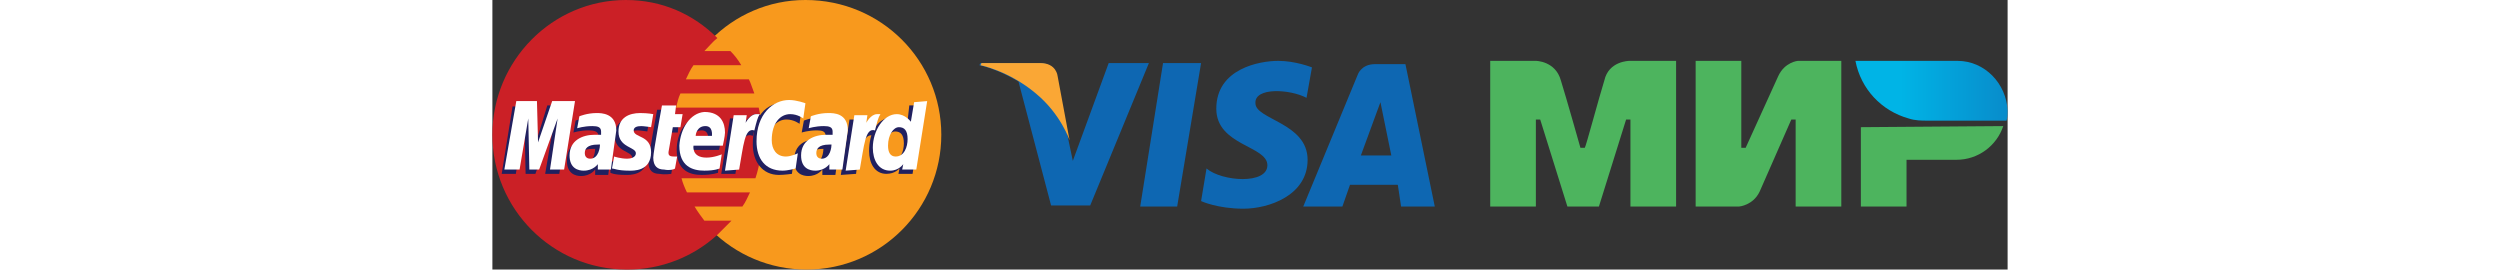 <svg enable-background="new 0 0 139.4 24.8" width="230px" viewBox="0 0 139.4 24.8" xmlns="http://www.w3.org/2000/svg" xmlns:xlink="http://www.w3.org/1999/xlink"><rect x="0" y="0" width="139.4" height="24.8" fill="#333333" stroke="none"/><linearGradient id="a" gradientUnits="userSpaceOnUse" x1="125.356" x2="139.33" y1="8.35" y2="8.35"><stop offset=".3" stop-color="#00b4e6"/><stop offset="1" stop-color="#088ccb"/></linearGradient><path d="m41.3 12.4c0 6.8-5.5 12.4-12.4 12.4-6.8 0-12.4-5.5-12.4-12.4 0-6.8 5.5-12.4 12.3-12.4 7 0 12.5 5.6 12.5 12.4z" fill="#f8991d"/><path d="m12.3 0c-6.8 0-12.3 5.6-12.3 12.4s5.5 12.4 12.4 12.4c3.2 0 6.1-1.2 8.3-3.2l1.3-1.3h-2.5c-.3-.4-.6-.8-.9-1.3h4.4c.3-.4.5-.9.7-1.3h-5.8c-.2-.4-.4-.9-.5-1.3h6.8c.4-1.2.6-2.5.6-3.9 0-.9-.1-1.8-.3-2.6h-7.6c.1-.4.2-.9.4-1.3h6.8c-.2-.5-.3-.9-.5-1.3h-5.8c.2-.4.4-.9.7-1.3h4.4c-.3-.5-.6-.9-1-1.3h-2.4c.4-.4.8-.9 1.2-1.2-2.2-2.2-5.1-3.5-8.4-3.5z" fill="#cb2026"/><g fill="#21205f" transform="translate(-13.744 15.994)"><path d="m30.2 0 .2-1.1c-.1 0-.2 0-.3 0-.5 0-.6-.3-.5-.5l.5-2.2h.7l.1-1.3h-.7l.1-.8h-1.4s-.8 4.3-.8 4.8c0 .8.4 1.1 1 1.1.6.1 1 0 1.1 0z"/><path d="m30.7-2.2c0 1.9 1.2 2.3 2.3 2.3 1 0 1.5-.2 1.5-.2l.1-1.3s-.8.3-1.5.3c-1.4 0-1.2-1.1-1.2-1.1h2.7s.2-.9.2-1.2c0-.9-.5-1.9-1.9-1.9-1.3.1-2.2 1.5-2.2 3.1zm2.3-1.8c.7 0 .6.8.6.9h-1.5c0-.1.1-.9.9-.9z"/><path d="m41.3 0 .2-1.4s-.6.3-1.1.3c-.9 0-1.3-.7-1.3-1.5 0-1.6.8-2.4 1.7-2.4.7 0 1.2.4 1.2.4l.2-1.5s-.6-.5-1.3-.5c-2.1 0-3.2 1.4-3.2 3.9 0 1.6.9 2.8 2.4 2.8.5 0 1.2-.1 1.2-.1z"/><path d="m23-5.2c-.9 0-1.6.3-1.6.3l-.2 1.1s.6-.2 1.4-.2c.5 0 .9.1.9.5v.3s-.4 0-.6 0c-1.3 0-2.3.5-2.3 2 0 1.2.8 1.4 1.3 1.4.9 0 1.3-.6 1.3-.6v.5h1.2l.5-3.6c-.1-1.6-1.4-1.7-1.9-1.7zm.2 2.9c0 .2-.1 1.3-.9 1.3-.4 0-.5-.3-.5-.5 0-.4.2-.8 1.2-.8z"/><path d="m26 .1c.3 0 2 .1 2-1.7 0-1.6-1.6-1.3-1.6-2 0-.3.3-.4.7-.4.2 0 .9.1.9.1l.2-1.2s-.5-.1-1.2-.1c-1 0-2 .4-2 1.7 0 1.5 1.6 1.4 1.6 2 0 .4-.5.5-.8.5-.6 0-1.2-.2-1.2-.2v1.1c0 0 .3.2 1.4.2z"/><path d="m52.1-6.3-.2 1.8s-.5-.7-1.3-.7c-1.5 0-2.2 1.5-2.2 3.1 0 1.1.5 2.1 1.6 2.1.8 0 1.2-.5 1.2-.5l-.1.5h1.3l1-6.3zm-.5 3.5c0 .7-.3 1.6-1.1 1.6-.5 0-.7-.4-.7-1 0-1 .5-1.7 1-1.7s.8.3.8 1.1z"/><path d="m15.9 0 .8-4.7.1 4.7h.9l1.7-4.7-.8 4.7h1.3l1-6.3h-2.1l-1.2 3.9v-3.8h-2l-1 6.2c0 0 1.3 0 1.3 0z"/><path d="m36.1 0c.4-2.2.5-3.9 1.6-3.5.2-.8.5-1.6.7-1.9 0 0-.1-.1-.4-.1-.6 0-1.4 1.2-1.4 1.2l.2-.8h-1.2l-.8 5.1z"/><path d="m44-5.2c-.9 0-1.6.3-1.6.3l-.2 1.1s.6-.2 1.4-.2c.5 0 .8.1.8.5v.3s-.4 0-.6 0c-1.3 0-2.3.5-2.3 2 0 1.2.8 1.4 1.3 1.4.9 0 1.3-.6 1.3-.6v.5h1.2l.5-3.6c.1-1.6-1.3-1.7-1.8-1.7zm.2 2.9c0 .2-.1 1.3-.8 1.3-.4 0-.5-.3-.5-.5 0-.4.2-.8 1.3-.8z"/><path d="m47.2 0c.2-1.6.6-3.9 1.6-3.5.2-.8 0-.8-.3-.8-.6 0-.7 0-.7 0l.1-.7h-1.3l-.8 5.1z"/></g><g fill="#fff"><path d="m16.8 15.5.2-1.1c-.1 0-.2 0-.3 0-.5 0-.5-.2-.5-.4l.4-2.3h.7l.2-1.2h-.7l.1-.8h-1.3s-.8 4.3-.8 4.8c0 .8.4 1.1 1 1.1.5.1.9 0 1-.1z"/><path d="m17.2 13.4c0 1.9 1.2 2.3 2.3 2.3 1 0 1.4-.2 1.4-.2l.2-1.3s-.7.3-1.4.3c-1.4 0-1.2-1.1-1.2-1.1h2.7s.2-.9.2-1.2c0-.9-.4-1.9-1.9-1.9-1.3.1-2.2 1.5-2.3 3.1zm2.4-1.8c.7 0 .6.8.6.9h-1.5c0-.1.1-.9.9-.9z"/><path d="m27.9 15.5.2-1.4s-.6.3-1.1.3c-.9 0-1.3-.7-1.3-1.5 0-1.6.8-2.4 1.7-2.4.7 0 1.2.4 1.2.4l.2-1.4s-.8-.3-1.5-.3c-1.5 0-3 1.3-3 3.8 0 1.6.8 2.7 2.4 2.7.5 0 1.2-.2 1.2-.2z"/><path d="m9.6 10.4c-.9 0-1.6.3-1.6.3l-.2 1.1s.6-.2 1.4-.2c.5 0 .8.1.8.5v.3s-.4 0-.6 0c-1.1 0-2.3.5-2.3 1.9 0 1.2.8 1.4 1.3 1.4.9 0 1.3-.6 1.3-.6v.5h1.2l.5-3.6c0-1.6-1.4-1.6-1.8-1.6zm.3 2.9c0 .2-.1 1.3-.9 1.3-.4 0-.5-.3-.5-.5 0-.4.2-.8 1.2-.8z"/><path d="m12.6 15.7c.3 0 2 .1 2-1.7 0-1.6-1.6-1.3-1.6-2 0-.3.3-.4.7-.4.2 0 .9.1.9.1l.2-1.2s-.5-.1-1.2-.1c-1 0-2 .4-2 1.7 0 1.5 1.6 1.4 1.6 2 0 .4-.5.5-.8.5-.6 0-1.2-.2-1.2-.2l-.2 1.1c.2 0 .5.2 1.6.2z"/><path d="m38.8 9.4-.3 1.8s-.5-.7-1.3-.7c-1.2 0-2.2 1.5-2.2 3.1 0 1.1.5 2.1 1.6 2.1.8 0 1.2-.6 1.2-.6l-.1.5h1.3l1-6.3zm-.6 3.4c0 .7-.3 1.6-1.1 1.6-.5 0-.7-.4-.7-1 0-1 .5-1.7 1-1.7s.8.3.8 1.1z"/><path d="m2.5 15.6.8-4.7.1 4.7h.9l1.7-4.7-.7 4.7h1.3l1-6.3h-2.1l-1.3 3.8-.1-3.8h-1.9l-1.1 6.3z"/><path d="m22.7 15.6c.4-2.2.5-3.9 1.4-3.6.2-.8.3-1.2.5-1.5 0 0-.1 0-.3 0-.6 0-1 .8-1 .8l.1-.7h-1.2l-.8 5.1z"/><path d="m30.9 10.4c-.9 0-1.6.3-1.6.3l-.2 1.1s.6-.2 1.4-.2c.5 0 .8.1.8.5v.3s-.4 0-.6 0c-1.1 0-2.3.5-2.3 1.9 0 1.2.8 1.4 1.3 1.4.9 0 1.3-.6 1.3-.6v.5h1.2l.5-3.6c0-1.6-1.3-1.6-1.8-1.6zm.3 2.9c0 .2-.1 1.3-.9 1.3-.4 0-.5-.3-.5-.5 0-.4.2-.8 1.2-.8z"/><path d="m33.8 15.6c.4-2.2.5-3.9 1.4-3.6.2-.8.3-1.2.5-1.5 0 0-.1 0-.3 0-.6 0-1 .8-1 .8l.1-.7h-1.2l-.8 5.1z"/></g><path d="m63 19h-3.4l2.1-13.2h3.5z" fill="#0e67b2"/><path d="m56.7 5.8-3.3 9-.4-1.9-1.1-5.9s-.1-1.2-1.6-1.2h-5.4l-.1.2s1.6.3 3.6 1.5l3 11.4h3.6l5.4-13.1z" fill="#0e67b2"/><path d="m83.6 19h3.1l-2.7-13.1h-2.8c-1.3 0-1.6 1-1.6 1l-5 12.1h3.6l.7-2h4.4zm-3.7-4.7 1.8-4.9 1 4.9z" fill="#0e67b2"/><path d="m74.9 9 .5-2.8s-1.5-.6-3.1-.6c-1.7 0-5.7.7-5.7 4.4 0 3.4 4.7 3.4 4.7 5.2s-4.2 1.5-5.6.3l-.5 3s1.5.7 3.9.7c2.3 0 5.9-1.2 5.9-4.5 0-3.4-4.8-3.7-4.8-5.2-.1-1.5 3.2-1.3 4.7-.5z" fill="#0e67b2"/><path d="m53.1 12.9-1.1-5.9s-.1-1.2-1.6-1.2h-5.4l-.1.2s2.6.5 5.1 2.6c2.3 1.9 3.1 4.3 3.1 4.3z" fill="#faa735"/><path d="m104.6 5.6s-1.9 0-2.3 1.8c-.5 1.6-1.7 6.1-1.8 6.2h-.4s-1.3-4.6-1.8-6.2c-.5-1.8-2.3-1.8-2.3-1.8h-4.2v13.4h4.2v-8h.2.2l2.5 8h2.9l2.5-8h.4v8h4.2v-13.4z" fill="#4db45e"/><path d="m120.1 5.6s-1.2.1-1.8 1.4l-3 6.6h-.4v-8h-4.2v13.4h4s1.3-.1 1.9-1.4l2.9-6.6h.4v8h4.2v-13.4z" fill="#4db45e"/><path d="m125.9 11.7v7.3h4.2v-4.3h4.6c2 0 3.7-1.3 4.3-3.1z" fill="#4db45e"/><path d="m134.8 5.6h-9.4c.5 2.6 2.4 4.6 4.9 5.3.6.2 1.2.2 1.8.2h7.2c.1-.3.1-.6.1-.9-.1-2.5-2.1-4.6-4.6-4.6z" fill="url(#a)"/></svg>